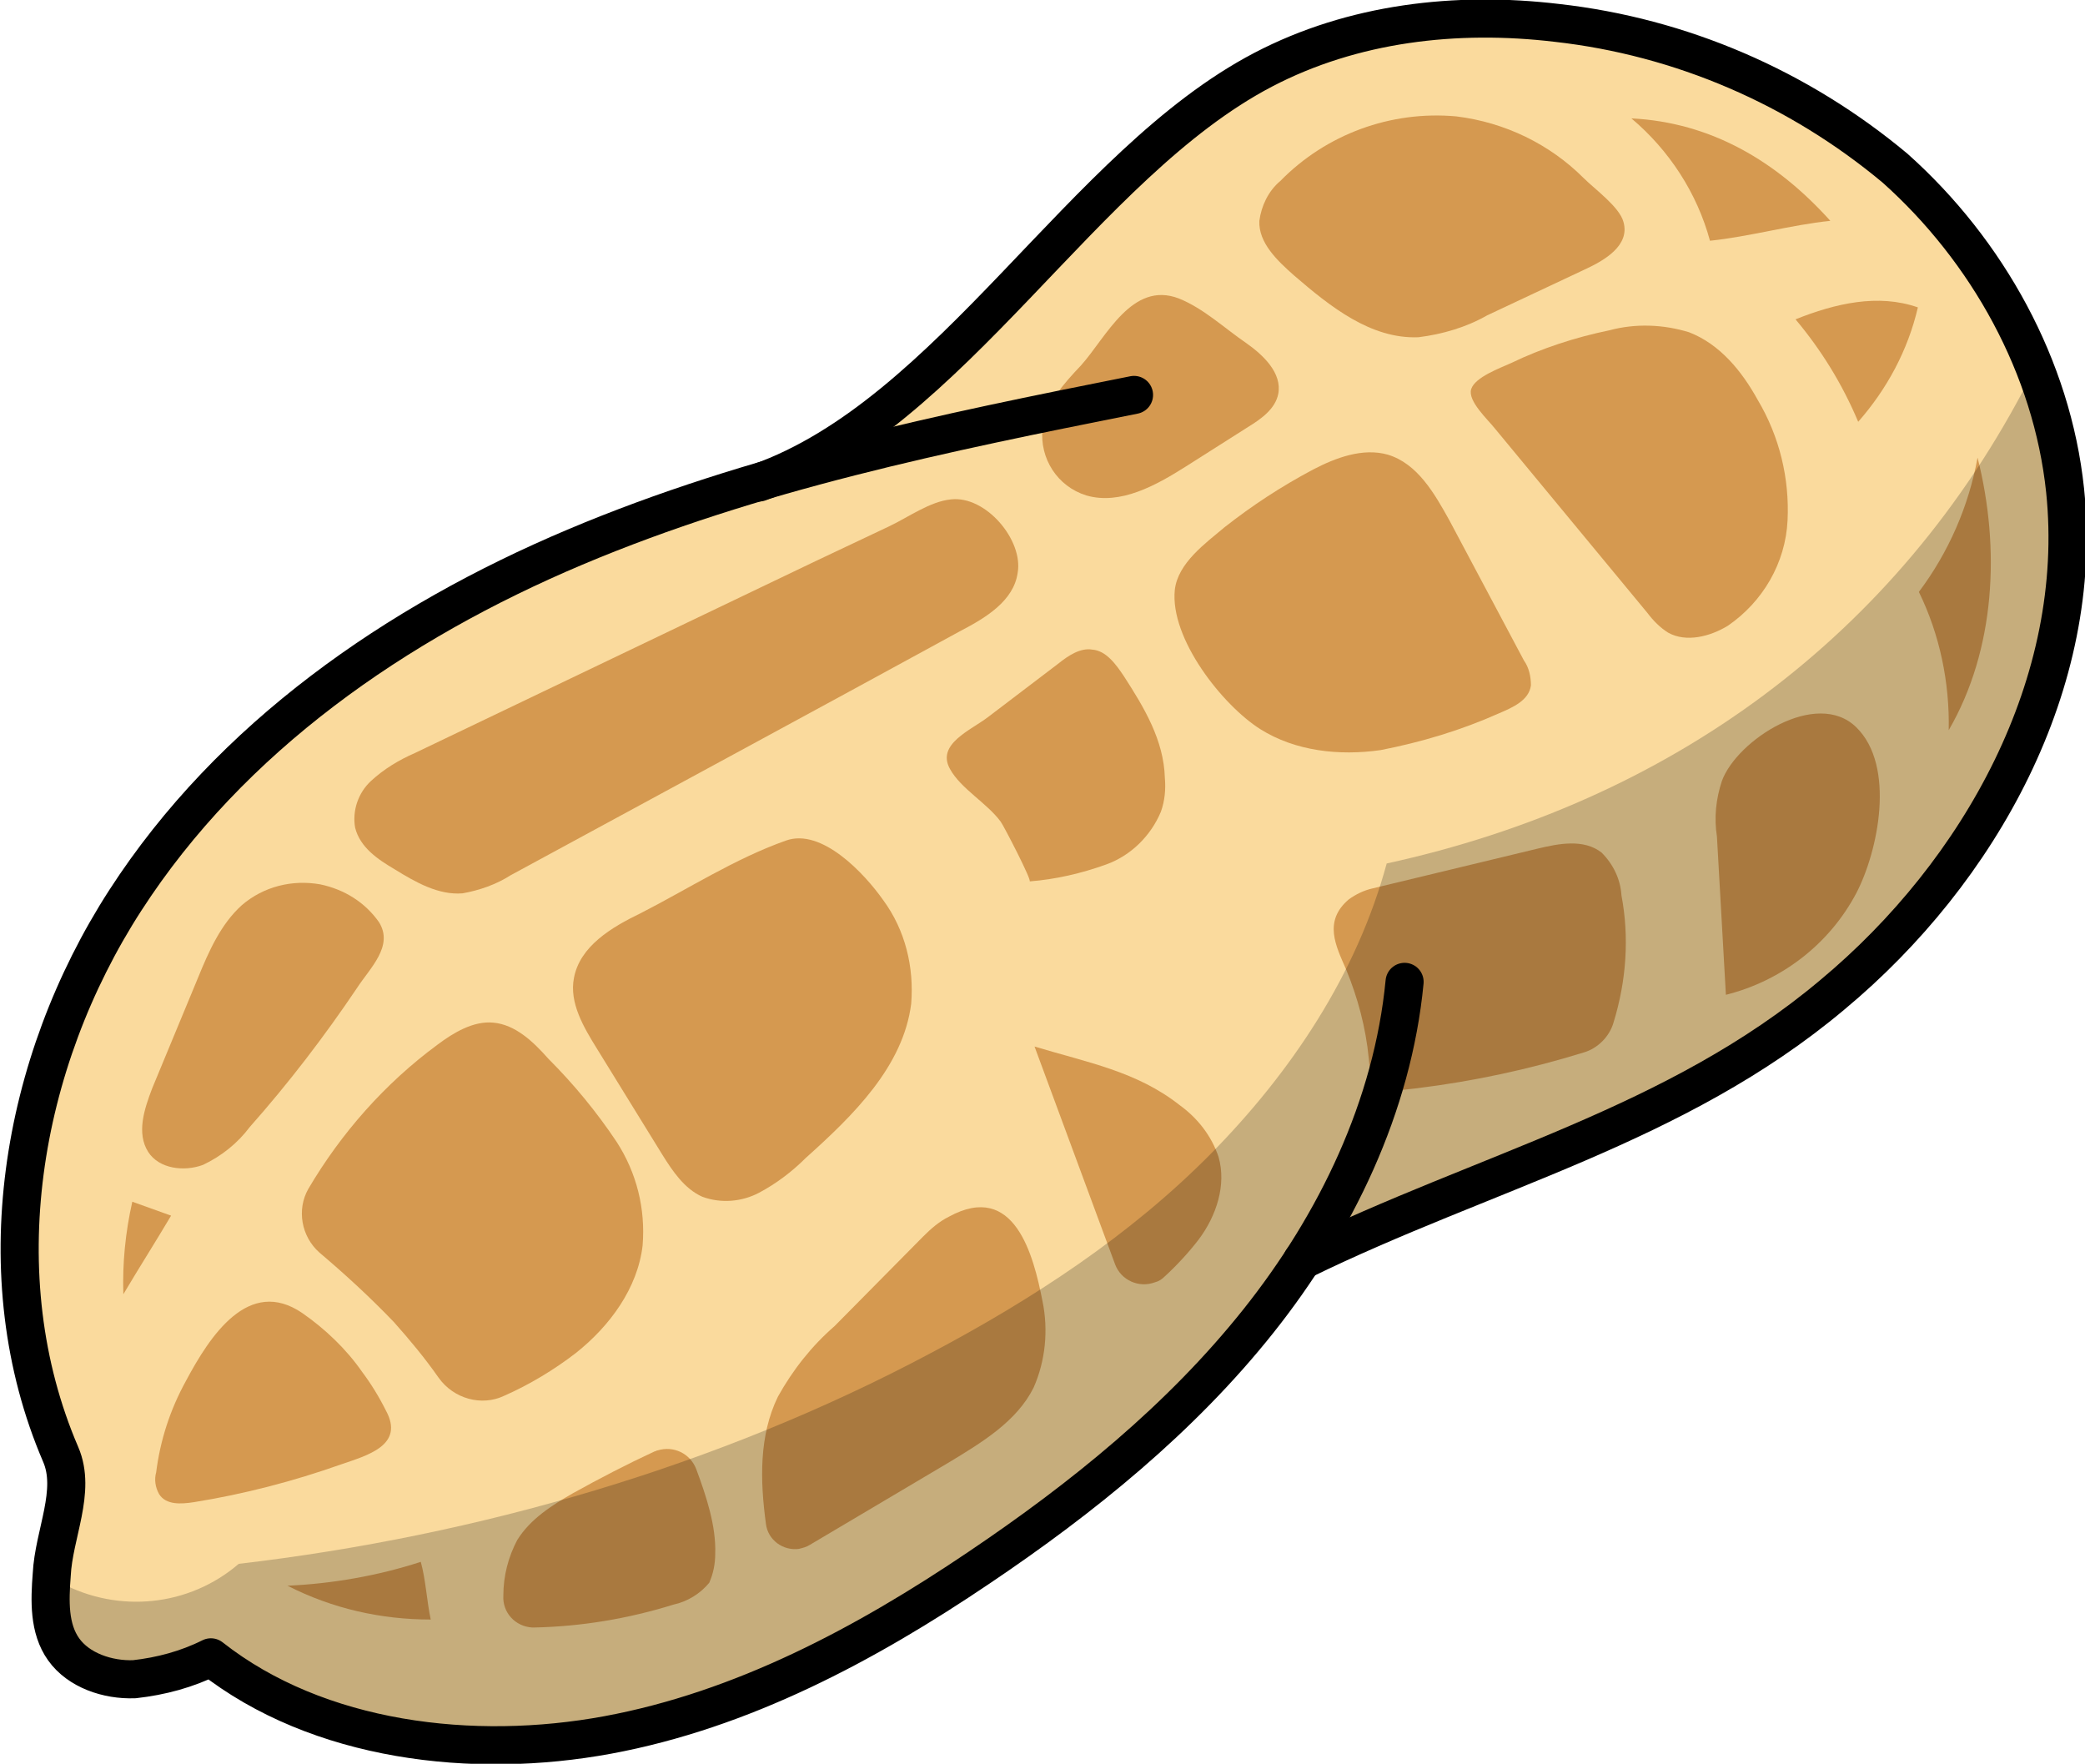 <svg xmlns="http://www.w3.org/2000/svg" xmlns:xlink="http://www.w3.org/1999/xlink" id="Layer_1" x="0" y="0" version="1.1" viewBox="0 0 209.6 177.3" style="enable-background:new 0 0 209.6 177.3" xml:space="preserve"><style type="text/css">.st0{fill:#fada9d}.st1{fill:#d59950}.st2{opacity:.21;enable-background:new}.st3{fill:none;stroke:#000;stroke-width:3.83;stroke-linecap:round;stroke-linejoin:round}</style><g id="Layer_17"><path d="M96.8,32.7L111.5,18l19-12.7c0,0,14.6-3.3,15.3-3.4c0.7-0.1,22.6,2.9,22.6,2.9l11.4,4.8l13,9.7l6.6,8l7.6,18.2 l0.8,19.8l-11.2,23.3l-9.9,9.3l-20.4,13.5l-20.5,8.8l-14.9,6.5L118,141.9l-12,10.1c-0.1,0.1-25.2,15.6-25.2,15.6l-25.5,7.7l-10.4-1 l-16.2-3.2l-7.6-4.6l-7,3.1l-6.1-2.2l-3-6c0,0,1.5-11.9,1.5-13.1S4,140.8,4,140.8l-2-19c0,0,5.9-23,6.2-23.5s11.3-16.9,11.3-16.9 s16.9-14.8,17.5-15.2s16.7-9.4,16.7-9.4C65.5,53,77,48.2,88.1,42.4L96.8,32.7z" class="st0"/><path d="M159.2,17.9c1.1,1.1,3.6,2.9,4,4.4c0.7,2.4-2,3.9-3.7,4.7l-10,4.7c-2.1,1.2-4.5,1.9-6.9,2.2 c-4.8,0.2-8.9-3.1-12.5-6.2c-1.7-1.5-3.6-3.3-3.5-5.5c0.2-1.5,0.9-3,2.1-4c4.6-4.7,11.1-7.1,17.7-6.5 C151.3,12.3,155.8,14.5,159.2,17.9z" class="st1"/><path d="M89.4,52.9c1.9-0.9,4.1-2.5,6.2-2.7c3.5-0.4,7.3,4.1,6.7,7.4c-0.4,2.8-3.2,4.5-5.7,5.8 C81.6,71.6,66.4,79.8,51.3,88c-1.4,0.9-3.1,1.5-4.8,1.8c-2.4,0.2-4.7-1.1-6.8-2.4c-1.7-1-3.5-2.2-4-4.2c-0.3-1.7,0.3-3.5,1.6-4.7 c1.3-1.2,2.8-2.1,4.4-2.8l40.3-19.3L89.4,52.9z" class="st1"/><path d="M38.1,92.7c1.5,2.4-0.9,4.6-2.2,6.6c-3.3,4.9-6.9,9.6-10.8,14c-1.2,1.6-2.8,2.9-4.7,3.8 c-1.9,0.7-4.4,0.4-5.5-1.3c-1.2-1.9-0.4-4.3,0.4-6.4l4.6-11.1c1.1-2.7,2.3-5.4,4.4-7.3c2.2-1.9,5.1-2.6,7.9-2.1 C34.6,89.4,36.7,90.7,38.1,92.7z" class="st1"/><path d="M12.4,130.1c-0.1-3.1,0.2-6.2,0.9-9.3l3.9,1.4C15.6,124.9,14,127.4,12.4,130.1z" class="st1"/><path d="M19.5,151c5-0.8,10-2.1,14.8-3.8c2.6-0.9,6.4-1.9,4.5-5.4c-0.7-1.4-1.5-2.7-2.4-3.9c-1.6-2.3-3.7-4.3-6-5.9 c-5.4-3.7-9.3,2.3-11.7,6.8c-1.6,2.9-2.6,6-3,9.2c-0.2,0.7-0.1,1.5,0.3,2.2C16.7,151.3,18.2,151.2,19.5,151z" class="st1"/><path d="M42.3,157c-4.3,1.4-8.9,2.2-13.4,2.4c4.5,2.3,9.4,3.4,14.4,3.4C42.9,160.9,42.8,158.8,42.3,157z" class="st1"/><path d="M71.9,156.2c0,1-0.2,2-0.6,2.9c-0.9,1.1-2.2,1.9-3.6,2.2c-4.5,1.4-9.2,2.2-14,2.3c-0.1,0-0.1,0-0.2,0 c-1.7-0.1-3-1.5-2.9-3.2c0-2,0.5-3.9,1.4-5.6c1.3-2.1,3.5-3.5,5.6-4.7c2.7-1.5,5.4-2.9,8.2-4.2c0.1,0,0.2-0.1,0.3-0.1 c1.6-0.5,3.3,0.3,3.9,1.9C71,150.4,72,153.4,71.9,156.2z" class="st1"/><path d="M39.6,132.9c-2.4-2.5-4.9-4.8-7.5-7c-1.8-1.6-2.3-4.3-1.1-6.4c3.3-5.6,7.7-10.6,13-14.5 c1.6-1.2,3.6-2.4,5.6-2.2c2.2,0.2,4,1.9,5.5,3.6c2.6,2.6,4.9,5.4,6.9,8.4c2,3.1,2.9,6.7,2.6,10.4c-0.5,4.3-3.3,8.1-6.7,10.8 c-2.2,1.7-4.7,3.2-7.2,4.3c-2.3,1.1-5.1,0.3-6.6-1.8C42.7,136.5,41.2,134.7,39.6,132.9z" class="st1"/><path d="M104.8,130.8c0.6,2.9,0.3,6-0.9,8.7c-1.7,3.4-5.2,5.5-8.5,7.5l-14,8.3c-0.3,0.2-0.7,0.3-1.1,0.4 c-1.6,0.2-3.1-0.9-3.3-2.5c-0.6-4.4-0.7-8.9,1.2-12.8c1.5-2.7,3.4-5.1,5.7-7.1l8.9-9c0.8-0.8,1.6-1.5,2.6-2 C102,118.7,103.9,126.2,104.8,130.8z" class="st1"/><path d="M79,84.5c3.6-1.3,7.9,3.3,9.8,6c2.2,3,3.1,6.7,2.8,10.4c-0.8,6.3-5.8,11.2-10.6,15.5c-1.4,1.4-3,2.6-4.7,3.5 c-1.7,0.9-3.8,1.1-5.7,0.4c-1.8-0.8-3-2.6-4-4.2L60,105.4c-1.3-2.1-2.8-4.6-2.3-7.1c0.6-3.2,3.8-5.1,6.7-6.5 C69.1,89.4,73.9,86.3,79,84.5z" class="st1"/><path d="M118.6,111.1c1.8,1.3,3.2,3.1,3.9,5.2c0.8,2.8-0.2,5.9-2,8.3c-1,1.3-2.2,2.6-3.4,3.7c-0.3,0.3-0.6,0.5-1,0.6 c-1.6,0.6-3.4-0.2-4-1.8l-8.1-21.9C109.3,106.8,114.3,107.7,118.6,111.1z" class="st1"/><path d="M99.3,72.1c-1.7,1.3-5.2,2.7-3.8,5.2c1.1,2,3.7,3.4,5.1,5.3c0.3,0.4,3.2,6,2.9,6c2.6-0.2,5.2-0.8,7.7-1.7 c2.5-0.9,4.5-2.9,5.5-5.3c0.4-1.1,0.5-2.3,0.4-3.4C117,74.4,115,71.1,113,68c-0.8-1.2-1.8-2.6-3.2-2.7c-1.2-0.2-2.4,0.6-3.4,1.4 L99.3,72.1z" class="st1"/><path d="M137.6,106.4c0.3,3.7,1.2,3.4,4.8,3c5.7-0.7,11.3-1.9,16.8-3.6c1.4-0.4,2.6-1.6,3-3c1.3-4.2,1.6-8.6,0.8-12.8 c-0.1-1.6-0.8-3.1-2-4.3c-1.8-1.4-4.3-0.9-6.4-0.4l-16.6,4c-0.9,0.2-1.7,0.6-2.4,1.1c-2.6,2.2-1.3,4.7-0.3,7 C136.5,100.3,137.3,103.3,137.6,106.4z" class="st1"/><path d="M118.5,30c2.5,1,4.6,3,6.8,4.5c1.7,1.2,3.6,3,3.2,5.1c-0.3,1.5-1.7,2.5-3,3.3l-6.3,4c-3,1.9-6.6,3.9-10,2.9 c-2.9-0.9-4.7-3.7-4.4-6.7c0.3-2.5,2.1-4.5,3.9-6.4C111.2,33.9,113.8,28.2,118.5,30z" class="st1"/><path d="M123.1,53c-1.9,1.6-4.7,3.6-5,6.3c-0.5,4.9,4.8,11.6,8.6,14c3.5,2.2,7.9,2.7,12.1,2.1c4.1-0.8,8.1-2,11.9-3.7 c1.4-0.6,3-1.3,3.2-2.8c0-0.9-0.2-1.8-0.7-2.5l-7.5-14.1c-1.5-2.7-3.2-5.7-6.2-6.6c-2.5-0.7-5.2,0.3-7.5,1.5 C128.8,48.9,125.9,50.8,123.1,53z" class="st1"/><path d="M150.3,43.1c-0.7-0.9-2.8-2.8-2.4-4s2.9-2.1,4-2.6c3.1-1.5,6.5-2.6,9.9-3.3c2.6-0.7,5.4-0.6,8,0.2 c3.1,1.2,5.3,3.9,6.9,6.8c2.2,3.7,3.2,7.9,3,12.1c-0.2,4.3-2.5,8.2-6,10.6c-1.8,1.1-4.2,1.7-6,0.7c-0.8-0.5-1.5-1.2-2.1-2 L150.3,43.1z" class="st1"/><path d="M186.6,73.1c4,3.9,2.2,12.5,0,16.7c-2.7,5.1-7.5,8.8-13.1,10.2l-0.9-15.9c-0.3-1.9-0.1-3.8,0.5-5.6 C174.6,74.4,182.6,69.2,186.6,73.1z" class="st1"/><path d="M192.8,30.9c-4-1.4-8.3-0.4-12.3,1.2c2.6,3.1,4.7,6.5,6.3,10.3C189.7,39.1,191.8,35.2,192.8,30.9z" class="st1"/><path d="M184,22.2c-3.9,0.4-8.2,1.6-12.1,2c-1.3-4.8-4.1-9.1-7.9-12.3C172,12.3,178.6,16.2,184,22.2z" class="st1"/><path d="M198.8,46c-0.9,4.9-2.9,9.5-5.9,13.5c2.1,4.3,3.1,9.1,3,13.9C200.6,65.3,201.1,55.1,198.8,46z" class="st1"/><path d="M10.5,168.2c3.4,1.3,7.3,0.4,9.9-2.2c18.6,11.2,42.9,9.6,62.6,0.5c19.7-9.1,34.9-25.3,49.1-41.6 c14.1-4.8,28.3-9.6,41-17.3s24-18.5,29.6-32.3c4.7-11.6,5.5-25.4,1.3-37.2c-13.3,25.9-36.2,42.5-64.6,48.7 c-3,11.1-9.6,21-17.7,29.2s-17.9,14.6-28.1,20C72.2,147.4,48,154.4,24,157.2c-5,4.3-12.1,5-17.9,1.9C6.4,162.7,7.1,167,10.5,168.2z" class="st2"/><path d="M141.2,98.7c-1.2,12.5-6.9,24.3-14.7,34.1s-17.7,17.8-28.1,24.8c-11.4,7.7-23.8,14.3-37.3,16.8 c-13.5,2.5-29.1,0.7-39.9-7.8c-2.4,1.2-5,1.9-7.7,2.2c-2.7,0.1-5.6-0.9-7.1-3s-1.4-4.9-1.2-7.5c0.2-4.1,2.5-8.4,0.9-12.1 c-7.7-17.9-4.1-39.3,6.5-55.7S39.8,62.6,57.8,55S94.9,43.5,114,39.7" class="st3"/><path d="M130.9,126.7c18.4-9,37.6-13.5,53.3-26.7c14.9-12.4,25.4-31.4,23.4-50.7c-1.3-12.4-7.8-24.1-17.1-32.4 C180.8,8.8,169,3.7,156.5,2.3c-10.1-1.2-20.5,0-29.5,4.7c-18.2,9.5-31.3,34.6-50.7,41.5" class="st3"/></g></svg>